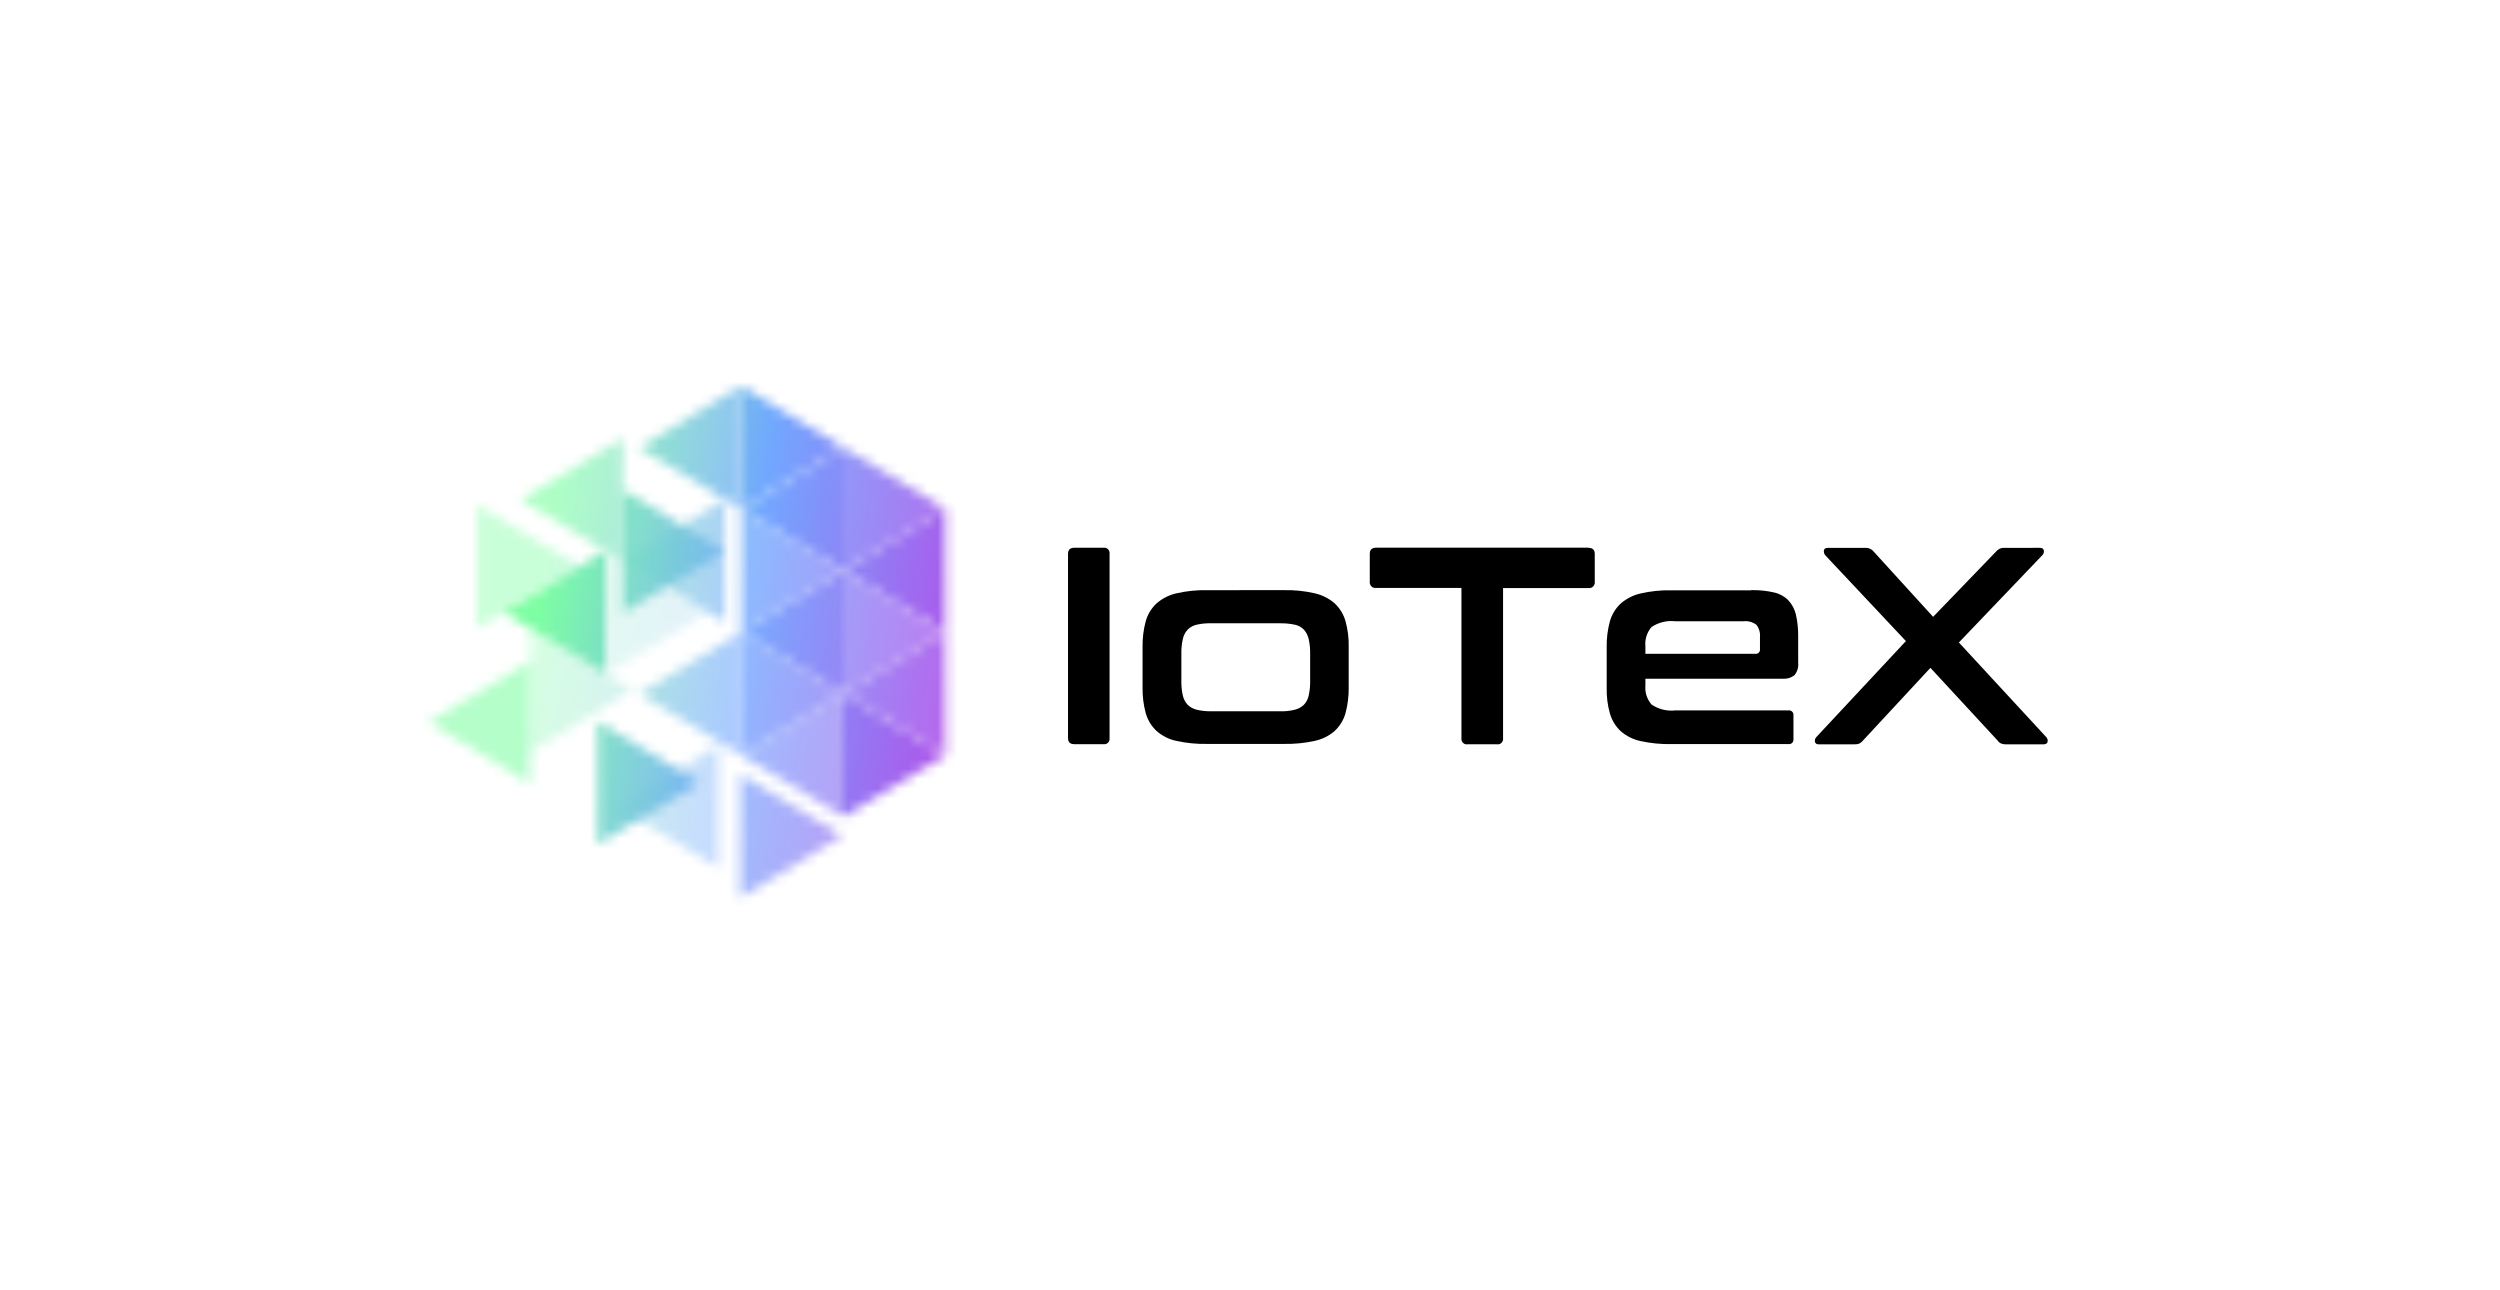 <svg xmlns="http://www.w3.org/2000/svg" width="252" height="130" viewBox="0 0 252 130" fill="none"><mask id="mask0_432_440" style="mask-type:alpha" maskUnits="userSpaceOnUse" x="43" y="38" width="53" height="53"><path d="M74.701 38.895V51.305L84.997 45.109L74.701 38.895Z" fill="white"></path><path opacity="0.9" d="M84.996 45.113V57.521L95.292 51.309L84.996 45.113Z" fill="white"></path><path opacity="0.8" d="M74.701 51.302V63.71L84.997 57.514L74.701 51.302ZM84.996 57.518V69.926L95.292 63.714L84.996 57.518Z" fill="white"></path><path opacity="0.8" d="M74.701 63.708V76.116L84.997 69.921L74.701 63.708Z" fill="white"></path><path d="M84.996 69.924V82.332L95.292 76.12L84.996 69.924Z" fill="white"></path><path opacity="0.4" d="M48.083 50.89V63.298L58.379 57.086L48.081 50.89H48.083Z" fill="white"></path><path opacity="0.2" d="M61.081 55.5V67.908L71.358 61.712L61.081 55.5Z" fill="white"></path><path opacity="0.3" d="M53.442 63.349V75.758L63.738 69.545L53.442 63.349Z" fill="white"></path><path opacity="0.9" d="M60.23 72.715V85.123L70.508 78.91L60.23 72.715Z" fill="white"></path><path opacity="0.7" d="M74.616 78.053V90.46L84.894 84.247L74.616 78.053Z" fill="white"></path><path opacity="0.9" d="M62.788 49.375V61.784L73.066 55.588L62.786 49.375H62.788Z" fill="white"></path><path opacity="0.8" d="M74.698 38.895V51.305L64.401 45.109L74.698 38.895Z" fill="white"></path><path opacity="0.6" d="M62.788 44.17V56.573L52.495 50.367L62.791 44.171L62.788 44.17Z" fill="white"></path><path opacity="0.6" d="M73.083 50.319V62.727L62.788 56.515L73.083 50.319Z" fill="white"></path><path opacity="0.95" d="M61.028 55.5V67.908L50.733 61.712L61.028 55.5Z" fill="white"></path><path opacity="0.6" d="M74.7 63.708V76.116L64.42 69.919L74.7 63.706V63.708Z" fill="white"></path><path opacity="0.55" d="M53.443 66.604V79.012L43.15 72.798L53.443 66.604Z" fill="white"></path><path d="M95.292 51.302V63.71L84.996 57.514L95.292 51.302Z" fill="white"></path><path opacity="0.95" d="M84.993 57.518V69.926L74.693 63.713L84.989 57.518H84.993Z" fill="white"></path><path opacity="0.9" d="M95.292 63.708V76.116L84.996 69.921L95.292 63.708Z" fill="white"></path><path opacity="0.7" d="M84.993 69.924V82.332L74.695 76.12L84.993 69.924Z" fill="white"></path><path opacity="0.4" d="M72.42 75.091V87.5L62.123 81.304L72.42 75.091Z" fill="white"></path><path d="M84.993 45.113V57.521L74.695 51.309L84.991 45.111L84.993 45.113Z" fill="white"></path></mask><g mask="url(#mask0_432_440)"><path d="M39.801 36H98.458V100.608H39.801V36Z" fill="url(#paint0_linear_432_440)"></path></g><path d="M111.239 55.212C111.322 55.199 111.406 55.206 111.485 55.233C111.565 55.26 111.637 55.305 111.695 55.365C111.814 55.489 111.87 55.665 111.844 55.838V74.391C111.857 74.475 111.849 74.561 111.824 74.643C111.798 74.724 111.754 74.798 111.695 74.86C111.637 74.92 111.565 74.966 111.485 74.993C111.406 75.019 111.322 75.026 111.239 75.013H108.289C107.867 75.013 107.656 74.809 107.656 74.391V55.838C107.656 55.416 107.867 55.214 108.291 55.214L111.239 55.212Z" fill="black"></path><path fill-rule="evenodd" clip-rule="evenodd" d="M132.527 59.806C131.513 59.572 130.474 59.465 129.433 59.487L121.683 59.49C120.638 59.467 119.594 59.574 118.575 59.81C117.836 59.979 117.15 60.327 116.578 60.825C116.062 61.311 115.687 61.927 115.493 62.608C115.263 63.46 115.155 64.34 115.17 65.222V69.285C115.155 70.166 115.263 71.046 115.493 71.897C115.692 72.583 116.066 73.201 116.579 73.68C117.152 74.183 117.839 74.53 118.575 74.683C119.596 74.906 120.639 75.008 121.683 74.987H129.433C130.473 75.006 131.511 74.903 132.527 74.681C133.272 74.522 133.964 74.177 134.539 73.678C135.055 73.193 135.43 72.578 135.625 71.897C135.854 71.045 135.963 70.165 135.948 69.283V65.22C135.971 64.337 135.862 63.456 135.625 62.605C135.43 61.924 135.055 61.308 134.539 60.823C133.963 60.322 133.272 59.973 132.527 59.806ZM119.223 70.086C119.117 69.594 119.069 69.092 119.082 68.59V65.903C119.07 65.41 119.118 64.919 119.223 64.438C119.296 64.081 119.461 63.747 119.701 63.48C119.954 63.225 120.271 63.049 120.616 62.972C121.092 62.863 121.576 62.814 122.063 62.828H129.052C129.549 62.821 130.043 62.868 130.53 62.972C130.877 63.042 131.194 63.219 131.444 63.48C131.679 63.752 131.844 64.082 131.92 64.438C132.028 64.919 132.073 65.412 132.063 65.905V68.591C132.075 69.093 132.028 69.594 131.922 70.086C131.854 70.439 131.688 70.766 131.443 71.029C131.19 71.278 130.874 71.453 130.53 71.536C130.047 71.659 129.55 71.713 129.052 71.696H122.064C121.577 71.704 121.09 71.651 120.616 71.536C120.27 71.453 119.954 71.278 119.701 71.029C119.462 70.762 119.296 70.437 119.223 70.086Z" fill="black"></path><path d="M160.119 55.221C160.54 55.221 160.751 55.425 160.751 55.845V58.618C160.764 58.707 160.757 58.797 160.73 58.883C160.702 58.968 160.656 59.046 160.595 59.111C160.534 59.175 160.459 59.223 160.376 59.251C160.294 59.279 160.205 59.288 160.119 59.275H151.509V74.401C151.521 74.486 151.514 74.573 151.488 74.654C151.462 74.736 151.418 74.811 151.359 74.872C151.301 74.933 151.229 74.978 151.15 75.005C151.071 75.031 150.986 75.039 150.903 75.025H147.919C147.837 75.038 147.753 75.031 147.674 75.004C147.595 74.978 147.523 74.933 147.465 74.872C147.406 74.811 147.361 74.736 147.335 74.654C147.309 74.573 147.302 74.486 147.314 74.401V59.263H138.708C138.621 59.276 138.532 59.268 138.45 59.239C138.367 59.211 138.292 59.163 138.232 59.099C138.17 59.035 138.123 58.956 138.096 58.871C138.069 58.786 138.061 58.695 138.073 58.606V55.832C138.073 55.41 138.284 55.208 138.708 55.208H160.113L160.119 55.221Z" fill="black"></path><path fill-rule="evenodd" clip-rule="evenodd" d="M178.824 59.718C178.063 59.546 177.284 59.468 176.504 59.487L176.5 59.504H168.468C167.423 59.48 166.379 59.588 165.36 59.824C164.621 59.993 163.935 60.342 163.363 60.84C162.847 61.326 162.472 61.942 162.278 62.624C162.047 63.475 161.938 64.355 161.955 65.237V69.302C161.931 70.186 162.04 71.067 162.278 71.917C162.475 72.602 162.851 73.219 163.363 73.699C163.939 74.201 164.628 74.544 165.364 74.7C166.385 74.923 167.429 75.025 168.473 75.005H180.287C180.423 75.022 180.557 74.976 180.654 74.877C180.702 74.827 180.738 74.767 180.76 74.701C180.782 74.635 180.788 74.565 180.78 74.496V72.116C180.788 72.047 180.781 71.978 180.76 71.912C180.738 71.847 180.702 71.787 180.654 71.737C180.607 71.688 180.549 71.651 180.485 71.629C180.422 71.607 180.353 71.6 180.287 71.609H168.866C168.024 71.704 167.175 71.493 166.476 71.014C166.249 70.753 166.077 70.449 165.971 70.119C165.864 69.79 165.826 69.443 165.857 69.098V68.415H179.693C180.117 68.451 180.538 68.327 180.875 68.068C181.019 67.893 181.127 67.692 181.193 67.475C181.258 67.258 181.28 67.03 181.256 66.805V64.118C181.263 63.391 181.187 62.666 181.03 61.956C180.906 61.419 180.645 60.924 180.271 60.519C179.872 60.114 179.37 59.839 178.824 59.72V59.718ZM176.941 65.903H165.857L165.855 65.135C165.823 64.788 165.861 64.438 165.968 64.106C166.075 63.774 166.247 63.467 166.476 63.203C167.185 62.731 168.03 62.523 168.866 62.624H175.745C176.209 62.569 176.677 62.699 177.054 62.986C177.321 63.34 177.449 63.787 177.405 64.234V65.424C177.414 65.489 177.408 65.555 177.387 65.618C177.367 65.68 177.333 65.737 177.287 65.784C177.243 65.83 177.189 65.865 177.128 65.886C177.068 65.907 177.004 65.913 176.941 65.903Z" fill="black"></path><path d="M205.597 55.221C205.851 55.221 205.992 55.307 206.021 55.496C206.035 55.581 206.029 55.668 206.002 55.75C205.975 55.832 205.928 55.906 205.866 55.965L197.455 64.762L206.247 74.285C206.371 74.404 206.43 74.581 206.402 74.754C206.373 74.93 206.232 75.031 205.98 75.031H202.222C202.045 75.039 201.869 75.009 201.704 74.943C201.561 74.875 201.439 74.77 201.352 74.639L194.587 67.319L187.794 74.639C187.698 74.766 187.574 74.871 187.432 74.945C187.262 75.012 187.079 75.041 186.897 75.03H183.34C183.102 75.03 182.978 74.945 182.945 74.754C182.931 74.67 182.937 74.582 182.964 74.501C182.99 74.419 183.036 74.345 183.098 74.285L192.115 64.621L183.986 55.969C183.932 55.904 183.891 55.829 183.867 55.749C183.843 55.668 183.836 55.583 183.846 55.499C183.86 55.326 183.999 55.224 184.255 55.224H188.009C188.188 55.212 188.367 55.248 188.529 55.326C188.668 55.392 188.789 55.492 188.881 55.615L194.857 62.178L201.187 55.615C201.282 55.495 201.402 55.396 201.539 55.326C201.701 55.248 201.88 55.213 202.059 55.224L205.597 55.221Z" fill="black"></path><defs><linearGradient id="paint0_linear_432_440" x1="47.452" y1="72.98" x2="116.742" y2="83.56" gradientUnits="userSpaceOnUse"><stop offset="0.07" stop-color="#77FE9E"></stop><stop offset="0.369" stop-color="#72A7FF"></stop><stop offset="1" stop-color="#EC02D5"></stop></linearGradient></defs></svg>